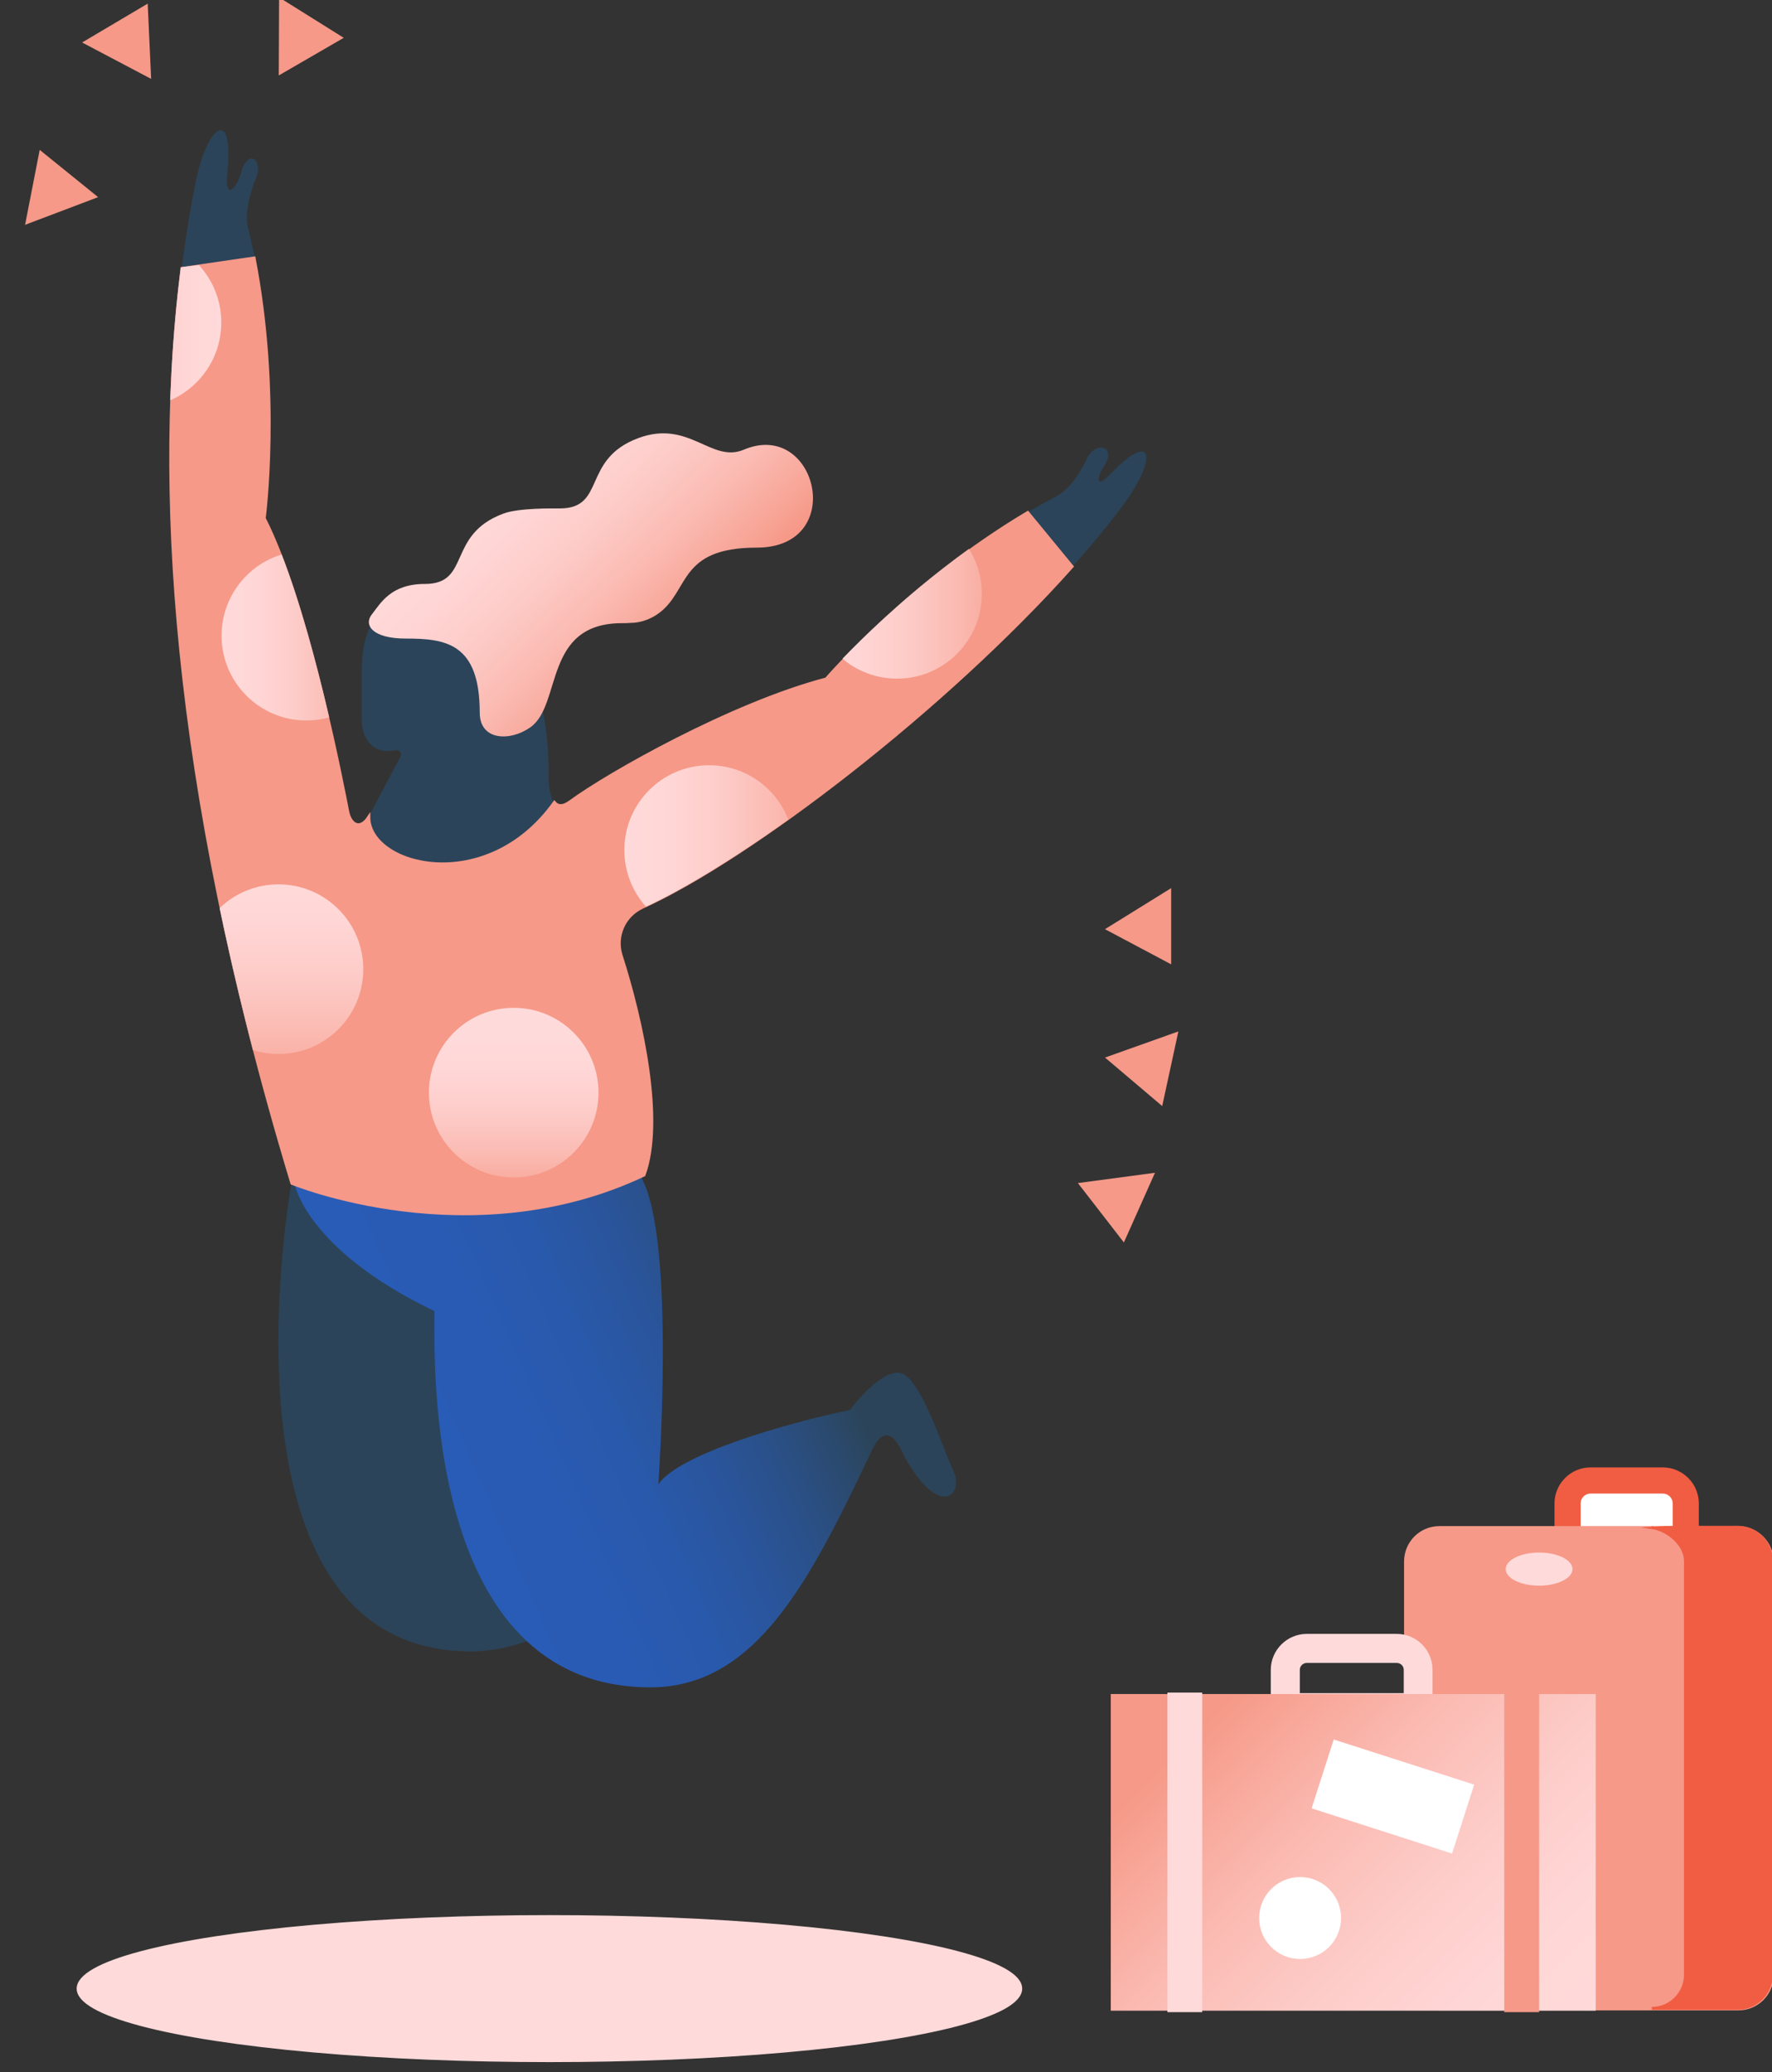 <?xml version="1.0" encoding="utf-8" ?>
<!DOCTYPE svg PUBLIC "-//W3C//DTD SVG 1.1//EN" "http://www.w3.org/Graphics/SVG/1.1/DTD/svg11.dtd">
<svg xmlns="http://www.w3.org/2000/svg" xmlns:xlink="http://www.w3.org/1999/xlink" version="1.1" id="Layer_1" x="0px" y="0px" viewBox="0 0 610.2 713.3" style="enable-background:new 0 0 610.2 713.3;" xml:space="preserve"><rect x="0" y="0" width="610.2" height="713.3" fill="#333333" stroke="none"/><style type="text/css">.st0{fill:#F15D42;stroke:#F15D42;stroke-miterlimit:10;} .st1{fill:#FFFFFF;stroke:#FFFFFF;stroke-miterlimit:10;} .st2{fill:#F69988;stroke:#F69988;stroke-miterlimit:10;} .st3{fill:#F15D42;stroke:#F15D42;stroke-width:0.996;stroke-miterlimit:10;} .st4{fill:#2B4459;stroke:#2B4459;stroke-width:0.25;stroke-miterlimit:10;} .st5{fill:url('#SVGID_3_');} .st6{fill:url('#SVGID_4_');} .st7{fill:#FFDADA;stroke:#FFDADA;stroke-miterlimit:10;} .st8{fill:url('#SVGID_5_');} .st9{fill:#FFDADA;} .st10{clip-path:url('#SVGID_11_');} .st11{fill:url('#SVGID_12_');} .st12{fill:url('#SVGID_13_');} .st13{fill:url('#SVGID_14_');} .st14{fill:url('#SVGID_15_');} .st15{fill:url('#SVGID_16_');} .st16{fill:url('#SVGID_17_');}</style><g><path class="st0" d="M584.5,535h-48.7v-17.5c0-6.5,5.3-11.9,11.9-11.9h24.9c6.5,0,11.9,5.3,11.9,11.9V535z"/><path class="st1" d="M544.8,526v-8.5c0-1.6,1.3-2.9,2.9-2.9h24.9c1.6,0,2.9,1.3,2.9,2.9v8.5H544.8z"/></g><path class="st2" d="M598.6,525.8H495.7c-6.5,0-11.7,5.2-11.7,11.7v142.3c0,6.5,5.2,11.7,11.7,11.7h102.9c6.5,0,11.7-5.2,11.7-11.7 V537.5C610.2,531,605,525.8,598.6,525.8z"/><g><defs><rect id="SVGID_1_" x="497.6" y="577" width="80" height="114.4"/></defs><clipPath id="SVGID_2_"><use xlink:href="#SVGID_1_" style="overflow:visible;"/></clipPath></g><path class="st3" d="M598.4,525.7c6.4,0,11.6,5.2,11.6,11.6v142.4c0,6.4-5.2,11.6-11.6,11.6h-29.6c6.4,0,11.6-5.2,11.6-11.6V537.4 c0-5.8-6.1-10.8-11.6-11.6C569.6,525.7,598.4,525.7,598.4,525.7z"/><path class="st4" d="M341.3,184.4c7-4.7,14.6-9.3,22.6-13.5c6.5-3.4,10.7-13.5,10.7-13.5c3.6-5.8,9.8-3.2,5.3,3.3 c-2.7,4-2.3,7.7,2.1,3c15.7-16.4,16.5-5.6,3.9,11.1c-6.5,8.6-14.1,17.5-22.4,26.4"/><path class="st4" d="M122.9,283.9c1.4,0.3,2.9-0.7,4.1-2.6l11.1-21c0.4-1.2-0.6-2.5-1.9-2.2c-8,1.7-11.5-4.3-11.5-10.3 c0-6.7,0-17.7,0-17.7c0-44,64.1-38.2,64.1,35.8c0,0-0.5,10.8,3.7,11.6c0,0-11.1,22.5-37.6,22.5S122.9,283.9,122.9,283.9z"/><path class="st4" d="M61.2,105.6c1.5-15.2,3.6-29.2,6.1-42c4-20.5,13.1-27.1,10.9-4.5c-1.1,11.2,3.7,5.2,4.9,0.5 c1.9-7.7,7.1-5.5,5.2,1c0,0-4.8,10.7-3,17.9c4.5,18.2,6.6,36,7.4,51.4c1.4,28.3-1.6,48.5-1.6,48.5"/><path class="st4" d="M237.5,520.3c-21.6,27.6-49.6,48-75.3,48c-91,0-61.7-161.2-61.7-161.2"/><g><linearGradient id="SVGID_3_" gradientUnits="userSpaceOnUse" x1="139.806" y1="506.239" x2="278.369" y2="445.305"><stop offset="1.622596e-03" style="stop-color:#295CB7"/><stop offset="0.289" style="stop-color:#295BB4"/><stop offset="0.48" style="stop-color:#2959AB"/><stop offset="0.643" style="stop-color:#2A559C"/><stop offset="0.789" style="stop-color:#2A5087"/><stop offset="0.924" style="stop-color:#2B496C"/><stop offset="1" style="stop-color:#2B4459"/></linearGradient><path class="st5" d="M226.7,510.9c7.2-10.5,44.5-21.1,66-25.6c0,0,12.7-17.2,19.4-11.7c6.4,5.3,12.7,25.2,16.2,32.7 c3.8,8-4.5,16.8-16.5-4.3c-1.2-2.1-5.8-15-11.6-2.7c-21,44.3-39.7,81.5-76.2,81.5c-78,0-74.4-112-74.4-129.5 c-44.8-21.5-48.3-44.3-48.3-44.3l119.8-21.7v20.5C232.7,427.8,226.7,510.9,226.7,510.9L226.7,510.9z"/></g><path class="st2" d="M100.5,407.3C58.1,267.1,53.6,164.6,62.7,92.4l24.8-3.6c9.1,46.9,3.5,89.6,3.5,89.6 c15.3,30,27.5,94.7,28.7,100.7c0.8,4.5,4.1,7,7.3,2.1c0,17,40.6,27.6,63.9-5c1.1,1.3,2.8,1.7,5.5-0.3c12.9-9.5,55.6-33.7,88.1-42.2 c0,0,28.2-32.8,69.4-57.3l15.3,18.6c-43.4,48.7-110.6,100.3-148,117.3c-6.3,2.9-9.4,10-7.3,16.6c7.4,23,14.6,57.2,7.9,75.5 c0,0-0.1,0-0.1,0.1C161.9,432.7,100.5,407.3,100.5,407.3z"/><g><linearGradient id="SVGID_4_" gradientUnits="userSpaceOnUse" x1="172.522" y1="157.409" x2="233.85" y2="220.998"><stop offset="0" style="stop-color:#FFDADA"/><stop offset="0.209" style="stop-color:#FFD6D6"/><stop offset="0.437" style="stop-color:#FDCCC8"/><stop offset="0.674" style="stop-color:#FBBBB3"/><stop offset="0.916" style="stop-color:#F7A394"/><stop offset="1" style="stop-color:#F69988"/></linearGradient><path class="st6" d="M260.6,188.5c-27.2,0-23,14.9-33.9,22.7c-2.9,2.1-6.4,3.2-9.5,3.2c-1,0.1-2,0.1-3,0.1 c-27.2,0-20.6,28-31.5,35.8c-7,5-17.5,4.7-17.5-5c0-24-11.8-25.5-25.5-25.5c-11.5,0-14.6-4.7-11.6-8.4c3-3.8,6.5-10.4,18.2-10.4 c16,0,7.4-16.9,27-24.2c5.2-2,17.2-1.8,19.5-1.8c16,0,7.4-16.9,27-24.2c17.5-6.5,25.1,8.7,36.3,4 C281.3,144.1,292,188.5,260.6,188.5z"/></g><ellipse class="st7" cx="189.2" cy="684.5" rx="162.3" ry="24.8"/><polygon class="st2" points="381.5,319.8 402.8,331.1 402.8,306.6"/><polygon class="st2" points="381.5,364.2 399.9,379.8 405.1,355.8"/><polygon class="st2" points="372.1,407.6 386.9,426.7 396.9,404.3"/><polygon class="st2" points="32.8,67.7 14,52.5 9.3,76.6"/><polygon class="st2" points="51.5,26.3 50.4,2.1 29.3,14.6"/><polygon class="st2" points="96.5,25.1 117.4,13 96.6,0"/><g><g><path class="st7" d="M481,562.9H450c-6.5,0-11.9,5.3-11.9,11.9v17.5h54.7v-17.5C492.8,568.2,487.5,562.9,481,562.9z M483.8,583.3 h-36.7v-8.5c0-1.6,1.3-2.9,2.9-2.9H481c1.6,0,2.9,1.3,2.9,2.9V583.3z"/></g><linearGradient id="SVGID_5_" gradientUnits="userSpaceOnUse" x1="536.242" y1="707.808" x2="418.167" y2="589.733"><stop offset="0" style="stop-color:#FFDADA"/><stop offset="0.209" style="stop-color:#FFD6D6"/><stop offset="0.437" style="stop-color:#FDCCC8"/><stop offset="0.674" style="stop-color:#FBBBB3"/><stop offset="0.916" style="stop-color:#F7A394"/><stop offset="1" style="stop-color:#F69988"/></linearGradient><rect x="382.5" y="583.1" class="st8" width="167" height="109"/><g><defs><rect id="SVGID_6_" x="382.5" y="583.1" width="167" height="109"/></defs><clipPath id="SVGID_7_"><use xlink:href="#SVGID_6_" style="overflow:visible;"/></clipPath></g><rect x="402.5" y="583.1" class="st7" width="11" height="109"/><rect x="518.5" y="583.1" class="st2" width="11" height="109"/><circle class="st1" cx="447.7" cy="660.2" r="13.6"/><rect x="455.1" y="606.3" transform="matrix(0.952 0.306 -0.306 0.952 211.874 -117.079)" class="st1" width="49.8" height="23.9"/></g><ellipse class="st9" cx="530" cy="540.1" rx="11.5" ry="5.7"/><g><defs><path id="SVGID_8_" d="M260.6,188.5c-27.2,0-23,14.9-33.9,22.7c-2.9,2.1-6.4,3.2-9.5,3.2c-1,0.1-2,0.1-3,0.1 c-27.2,0-20.6,28-31.5,35.8c-7,5-17.5,4.7-17.5-5c0-24-11.8-25.5-25.5-25.5c-11.5,0-14.6-4.7-11.6-8.4c3-3.8,6.5-10.4,18.2-10.4 c16,0,7.4-16.9,27-24.2c5.2-2,9.6-2,13.4-1.1c1.7-0.5,3.7-0.7,6.1-0.7c16,0,7.4-16.9,27-24.2c17.5-6.5,25.1,8.7,36.3,4 C281.3,144.1,292,188.5,260.6,188.5z"/></defs><clipPath id="SVGID_9_"><use xlink:href="#SVGID_8_" style="overflow:visible;"/></clipPath></g><g><defs><path id="SVGID_10_" d="M152,422.2c-24.8,0-42.7-7.5-51.8-14.6l0.2-0.3l-0.4,0.1c-36.3-120.1-49-226.1-37.8-315l0-0.4l25.2-3.1 l0,0c8.8,45,4.4,86.7,4.1,89.5c14.1,27.7,25.5,83.9,28.6,100.5l0,0.1c0.4,2.4,1.6,4.1,2.9,4.3c1.1,0.2,2.4-0.6,3.5-2.4l0.9-1.4 v1.6c0,5.9,5.2,11.3,13.5,14c14.4,4.6,35.3,0.5,49.4-19.2l0.4-0.5l0.4,0.5c0.4,0.5,1.6,2,4.8-0.4c14-10.3,56.5-33.9,88.2-42.3 c1.9-2.1,29.8-33.8,69.4-57.3l0.4-0.2l15.9,19.2l-0.3,0.3c-20.5,23-47.6,48-76.3,70.6c-27.3,21.4-53.5,38.5-71.9,46.8 c-6.1,2.8-9.1,9.6-7.1,16c8,25,14.3,58.1,7.8,75.9l-0.1,0.2l-0.3,0.1C194.8,417.7,171.3,422.2,152,422.2z"/></defs><clipPath id="SVGID_11_"><use xlink:href="#SVGID_10_" style="overflow:visible;"/></clipPath><g class="st10"><g><g><linearGradient id="SVGID_12_" gradientUnits="userSpaceOnUse" x1="95.919" y1="299.054" x2="95.919" y2="381.916"><stop offset="0" style="stop-color:#FFDADA"/><stop offset="0.209" style="stop-color:#FFD6D6"/><stop offset="0.437" style="stop-color:#FDCCC8"/><stop offset="0.674" style="stop-color:#FBBBB3"/><stop offset="0.916" style="stop-color:#F7A394"/><stop offset="1" style="stop-color:#F69988"/></linearGradient><circle class="st11" cx="95.9" cy="333.6" r="29.2"/></g><g><linearGradient id="SVGID_13_" gradientUnits="userSpaceOnUse" x1="176.919" y1="357.554" x2="176.919" y2="416.054"><stop offset="0" style="stop-color:#FFDADA"/><stop offset="0.209" style="stop-color:#FFD6D6"/><stop offset="0.437" style="stop-color:#FDCCC8"/><stop offset="0.674" style="stop-color:#FBBBB3"/><stop offset="0.916" style="stop-color:#F7A394"/><stop offset="1" style="stop-color:#F69988"/></linearGradient><circle class="st12" cx="176.9" cy="376.1" r="29.2"/></g><g><linearGradient id="SVGID_14_" gradientUnits="userSpaceOnUse" x1="214.995" y1="292.554" x2="291.266" y2="292.554"><stop offset="0" style="stop-color:#FFDADA"/><stop offset="0.209" style="stop-color:#FFD6D6"/><stop offset="0.437" style="stop-color:#FDCCC8"/><stop offset="0.674" style="stop-color:#FBBBB3"/><stop offset="0.916" style="stop-color:#F7A394"/><stop offset="1" style="stop-color:#F69988"/></linearGradient><circle class="st13" cx="244.2" cy="292.6" r="29.2"/></g><g><linearGradient id="SVGID_15_" gradientUnits="userSpaceOnUse" x1="279.669" y1="204.42" x2="352.93" y2="204.42"><stop offset="0" style="stop-color:#FFDADA"/><stop offset="0.209" style="stop-color:#FFD6D6"/><stop offset="0.437" style="stop-color:#FDCCC8"/><stop offset="0.674" style="stop-color:#FBBBB3"/><stop offset="0.916" style="stop-color:#F7A394"/><stop offset="1" style="stop-color:#F69988"/></linearGradient><circle class="st14" cx="308.9" cy="204.4" r="29.2"/></g><g><linearGradient id="SVGID_16_" gradientUnits="userSpaceOnUse" x1="76.253" y1="218.833" x2="134.753" y2="218.833"><stop offset="0" style="stop-color:#FFDADA"/><stop offset="0.209" style="stop-color:#FFD6D6"/><stop offset="0.437" style="stop-color:#FDCCC8"/><stop offset="0.674" style="stop-color:#FBBBB3"/><stop offset="0.916" style="stop-color:#F7A394"/><stop offset="1" style="stop-color:#F69988"/></linearGradient><circle class="st15" cx="105.5" cy="218.8" r="29.2"/></g><g><linearGradient id="SVGID_17_" gradientUnits="userSpaceOnUse" x1="76.253" y1="111.038" x2="17.753" y2="111.038"><stop offset="0" style="stop-color:#FFDADA"/><stop offset="0.209" style="stop-color:#FFD6D6"/><stop offset="0.437" style="stop-color:#FDCCC8"/><stop offset="0.674" style="stop-color:#FBBBB3"/><stop offset="0.916" style="stop-color:#F7A394"/><stop offset="1" style="stop-color:#F69988"/></linearGradient><circle class="st16" cx="47" cy="111" r="29.2"/></g></g></g></g></svg>